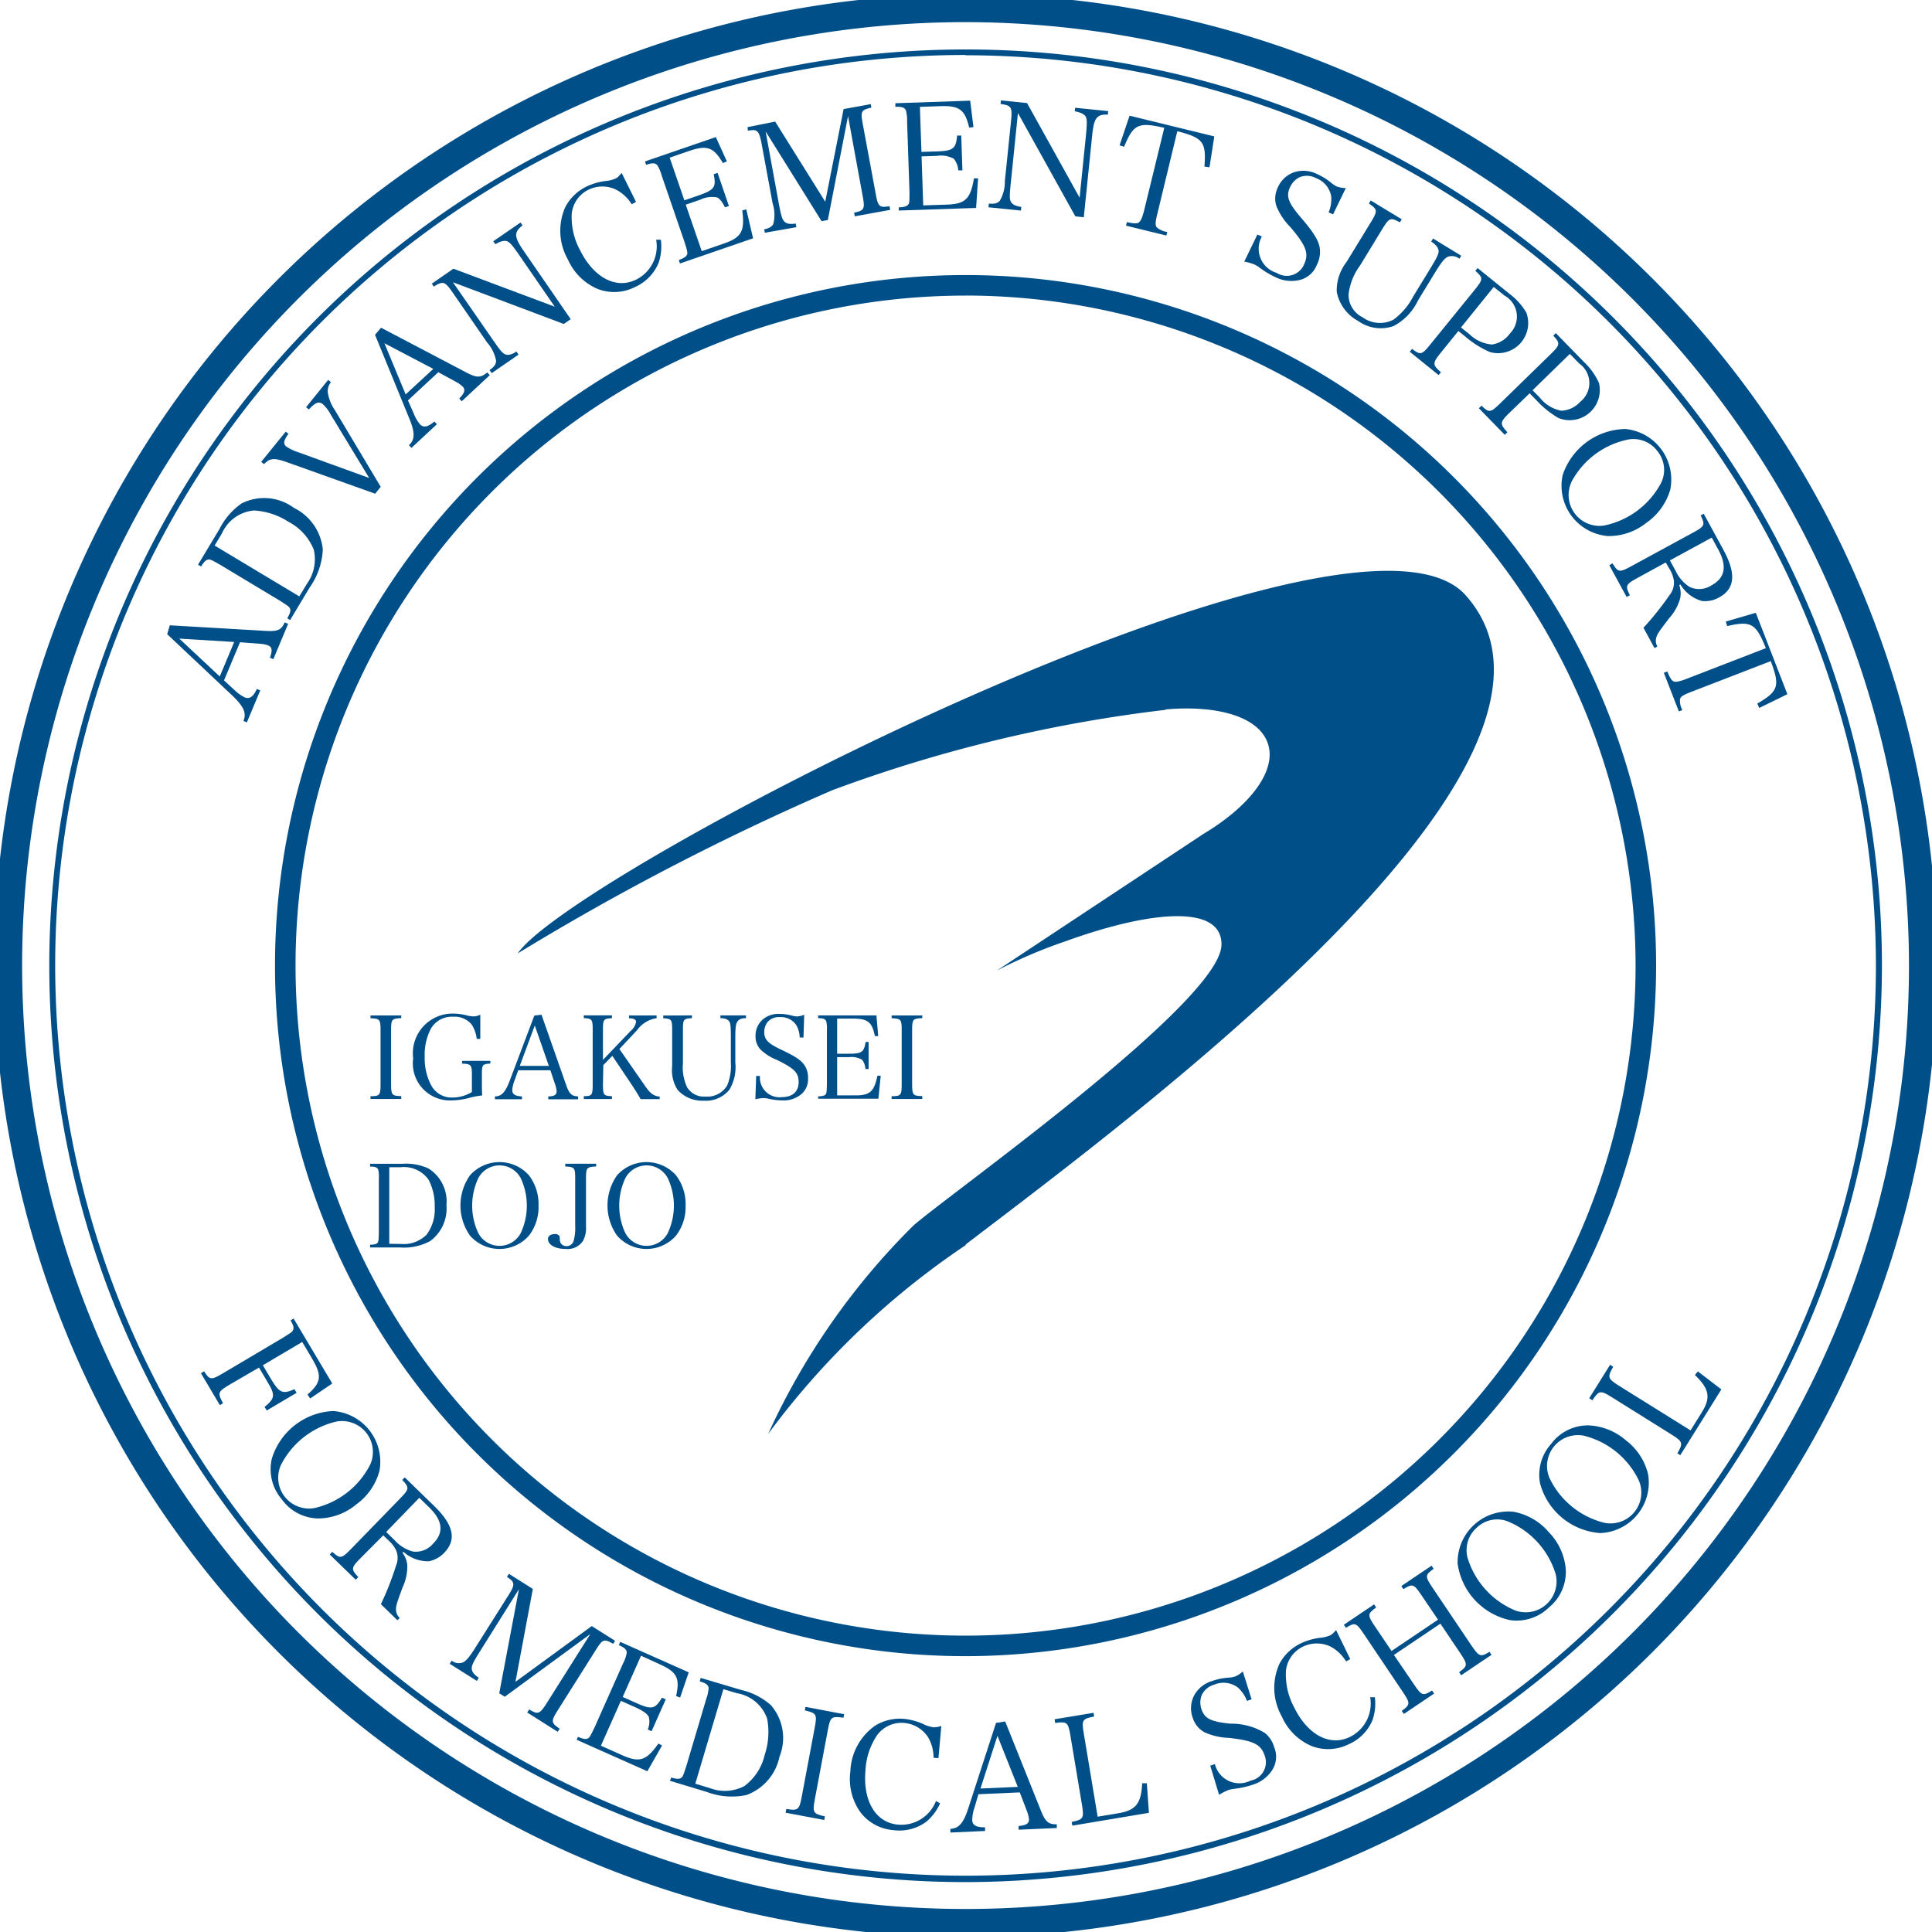 <svg xmlns="http://www.w3.org/2000/svg" xmlns:xlink="http://www.w3.org/1999/xlink" width="35" height="35" viewBox="0 0 35 35">
  <defs>
    <clipPath id="clip-path">
      <rect id="長方形_31" data-name="長方形 31" width="35" height="35" transform="translate(0)" fill="none"/>
    </clipPath>
  </defs>
  <g id="logo" transform="translate(-0.379 -0.38)">
    <g id="グループ_41" data-name="グループ 41" transform="translate(0.379 0.38)" clip-path="url(#clip-path)">
      <path id="パス_5" data-name="パス 5" d="M19.937,36.54a16.6,16.6,0,1,1,16.6-16.6,16.622,16.622,0,0,1-16.6,16.6m0-33.1A16.492,16.492,0,1,0,36.428,19.937,16.51,16.51,0,0,0,19.937,3.445" transform="translate(-2.444 -2.444)" fill="#004f89"/>
      <path id="パス_6" data-name="パス 6" d="M29.55,42.06A12.51,12.51,0,1,1,42.06,29.55,12.524,12.524,0,0,1,29.55,42.06m0-24.648A12.138,12.138,0,1,0,41.688,29.55,12.152,12.152,0,0,0,29.55,17.411" transform="translate(-12.058 -12.057)" fill="#004f89"/>
      <path id="パス_7" data-name="パス 7" d="M17.6,35.2A17.6,17.6,0,1,1,35.2,17.6,17.619,17.619,0,0,1,17.6,35.2M17.6.508A17.091,17.091,0,1,0,34.69,17.6,17.111,17.111,0,0,0,17.6.508" transform="translate(-0.107 -0.107)" fill="#004f89"/>
      <path id="パス_8" data-name="パス 8" d="M13.065,81.526c-.213.126-.223.151-.119.337l-.058.034-.343-.578.058-.034c.1.159.127.162.34.036l1.09-.646c.145-.092.148-.093.165-.113.039-.045.033-.1-.03-.2l.056-.033.7,1.176-.4.272-.048-.071c.251-.22.266-.342.082-.653l-.178-.3-.713.422.147.248c.151.254.209.28.426.186l.038.065-.541.321-.039-.065c.189-.156.2-.213.046-.465l-.147-.248Z" transform="translate(-8.905 -56.442)" fill="#004f89"/>
      <path id="パス_9" data-name="パス 9" d="M17.893,85.949a.921.921,0,0,1,.844,1.081,1.1,1.1,0,0,1-.418.609,1.087,1.087,0,0,1-.69.256.827.827,0,0,1-.665-.35.837.837,0,0,1-.178-.731,1.22,1.22,0,0,1,1.108-.865m-.945.983a.559.559,0,0,0,.605.776,1.507,1.507,0,0,0,1.017-.794.56.56,0,0,0-.605-.776,1.508,1.508,0,0,0-1.017.794" transform="translate(-11.862 -60.387)" fill="#004f89"/>
      <path id="パス_10" data-name="パス 10" d="M20.917,91.436c-.173.177-.176.2-.041.343l-.047.048-.471-.457.047-.048c.141.129.167.125.34-.052l.882-.908c.174-.179.178-.2.045-.343l.045-.046.534.519c.353.343.41.612.181.847a.522.522,0,0,1-.277.154.664.664,0,0,1-.462-.172l-.017.017a.45.45,0,0,1,.087.22.894.894,0,0,1-.085.408c-.113.306-.124.348-.118.418a.206.206,0,0,0,.067.136l-.042.042-.3-.292a5.215,5.215,0,0,0,.275-.7.354.354,0,0,0,0-.277.544.544,0,0,0-.114-.156l-.118-.114Zm.622-.32a.682.682,0,0,0,.324.2.408.408,0,0,0,.369-.144c.2-.2.173-.417-.074-.657l-.177-.172-.6.619Z" transform="translate(-14.385 -63.209)" fill="#004f89"/>
      <path id="パス_11" data-name="パス 11" d="M28.193,97.2c-.132.209-.164.275-.161.331s.038.107.128.166l-.036.057-.491-.31.036-.057a.205.205,0,0,0,.193.036c.062-.021.129-.1.241-.28l.589-.932c.075-.119.1-.174.091-.22s-.028-.062-.113-.122l.035-.055.434.274-.315,1.683,1.382-1.01.423.267-.034.054c-.17-.094-.19-.088-.323.124l-.676,1.071c-.132.209-.13.236.029.343l-.036.056-.552-.349.036-.056c.162.1.191.085.322-.121l.785-1.244L28.63,98.041l-.1-.062.357-1.886Z" transform="translate(-19.486 -67.303)" fill="#004f89"/>
      <path id="パス_12" data-name="パス 12" d="M35.358,101.669c.084.037.138.047.171.032s.042-.02.128-.2l.515-1.157a.721.721,0,0,0,.068-.188c.006-.059-.03-.1-.143-.148l.026-.059,1.241.552-.156.457-.073-.027c.073-.324.016-.438-.3-.578L36.5,100.2l-.332.747.253.113c.273.121.335.108.458-.1l.069.03-.257.578-.069-.031a.369.369,0,0,0,.019-.227c-.021-.053-.108-.116-.253-.18l-.253-.113-.362.813.388.173c.309.138.434.1.654-.212l.066.035-.267.467-1.28-.57Z" transform="translate(-24.887 -70.205)" fill="#004f89"/>
      <path id="パス_13" data-name="パス 13" d="M41.027,103.945c.088.026.143.029.174.01s.038-.025.1-.217l.36-1.213a.744.744,0,0,0,.044-.194c0-.059-.042-.094-.161-.129l.018-.062.726.216a1.235,1.235,0,0,1,.545.277.906.906,0,0,1,.156.935.94.94,0,0,1-.6.694,1.29,1.29,0,0,1-.722-.058l-.662-.2Zm.7.191a.759.759,0,0,0,.628-.038.975.975,0,0,0,.366-.564,1.29,1.29,0,0,0,.044-.657.7.7,0,0,0-.547-.46l-.245-.073-.509,1.712Z" transform="translate(-28.868 -71.743)" fill="#004f89"/>
      <path id="パス_14" data-name="パス 14" d="M48.027,105.745c.215.035.235.017.28-.226l.234-1.245c.046-.245.033-.264-.179-.315l.012-.063.7.132-.012.064c-.219-.03-.238-.018-.284.229l-.234,1.245c-.046.243-.031.268.182.313l-.012.066-.7-.132Z" transform="translate(-33.782 -72.974)" fill="#004f89"/>
      <path id="パス_15" data-name="パス 15" d="M53.425,105.325a.725.725,0,0,0-.1-.374.576.576,0,0,0-.428-.257.549.549,0,0,0-.492.218,1.253,1.253,0,0,0-.213.638c-.05.56.186.951.591.986a.674.674,0,0,0,.686-.428l.075.042a.928.928,0,0,1-.251.334.823.823,0,0,1-.594.152.834.834,0,0,1-.593-.317,1.031,1.031,0,0,1-.188-.743,1.057,1.057,0,0,1,.455-.837.862.862,0,0,1,.521-.119,1.16,1.16,0,0,1,.335.089.59.59,0,0,0,.194.063.366.366,0,0,0,.143-.025l-.052.584Z" transform="translate(-36.513 -73.481)" fill="#004f89"/>
      <path id="パス_16" data-name="パス 16" d="M58.444,106.343a.712.712,0,0,0-.041.222c0,.1.076.137.232.135l0,.067-.628.028,0-.067c.153-.007.237-.1.327-.38l.5-1.539.166-.026.641,1.6c.085.216.138.265.294.263l0,.067-.692.031,0-.067c.137-.012.192-.046.188-.124a.58.58,0,0,0-.039-.152l-.128-.333-.749.033Zm.416-1.3-.308.955.676-.03Z" transform="translate(-40.79 -73.597)" fill="#004f89"/>
      <path id="パス_17" data-name="パス 17" d="M64.639,106.232c.211-.044.226-.065.186-.309l-.209-1.252c-.041-.247-.06-.26-.276-.232l-.011-.067.706-.117.011.066c-.216.044-.23.063-.188.31l.251,1.506.374-.062c.318-.053.415-.175.433-.544l.084,0,.038.536-1.387.232Z" transform="translate(-45.224 -73.226)" fill="#004f89"/>
      <path id="パス_18" data-name="パス 18" d="M72.954,103.442l.084-.029a.457.457,0,0,0,.647.3.34.34,0,0,0,.253-.459c-.07-.2-.2-.264-.639-.315a1.177,1.177,0,0,1-.445-.1.446.446,0,0,1-.216-.26.5.5,0,0,1,.032-.424.55.55,0,0,1,.321-.248,1.1,1.1,0,0,1,.314-.061.527.527,0,0,0,.1-.02.49.49,0,0,0,.139-.091l.159.505-.084.029a.611.611,0,0,0-.164-.242.43.43,0,0,0-.428-.053.352.352,0,0,0-.232.2.382.382,0,0,0,0,.247c.058.168.169.223.52.26a1.17,1.17,0,0,1,.628.168.508.508,0,0,1,.168.255.45.45,0,0,1-.024.4.642.642,0,0,1-.365.283,1.592,1.592,0,0,1-.355.076.584.584,0,0,0-.087.021,1.035,1.035,0,0,0-.166.086Z" transform="translate(-51.029 -71.455)" fill="#004f89"/>
      <path id="パス_19" data-name="パス 19" d="M78.96,99.813a.723.723,0,0,0-.28-.268.577.577,0,0,0-.5,0,.548.548,0,0,0-.309.44,1.248,1.248,0,0,0,.146.655c.246.505.648.718,1.013.541a.672.672,0,0,0,.367-.719l.085,0a.918.918,0,0,1-.043.415.822.822,0,0,1-.43.436.834.834,0,0,1-.671.034,1.03,1.03,0,0,1-.543-.539,1.055,1.055,0,0,1-.042-.951.86.86,0,0,1,.385-.37,1.171,1.171,0,0,1,.333-.1.593.593,0,0,0,.2-.046c.034-.017.044-.027.109-.095l.256.526Z" transform="translate(-54.575 -69.715)" fill="#004f89"/>
      <path id="パス_20" data-name="パス 20" d="M83.146,97.484c.138.205.163.214.327.11l.037.056-.548.369-.038-.056c.155-.111.158-.136.019-.343l-.706-1.05c-.139-.207-.159-.213-.324-.112l-.038-.055.548-.369.037.056c-.158.116-.16.137-.021.344l.3.444.842-.567-.3-.443c-.139-.207-.16-.213-.327-.11l-.038-.056.548-.369.037.056c-.156.115-.158.136-.019.343l.706,1.049c.138.2.163.214.325.112l.037.055L84,97.318l-.037-.056c.157-.112.159-.139.021-.344l-.36-.535-.842.567Z" transform="translate(-57.53 -66.969)" fill="#004f89"/>
      <path id="パス_21" data-name="パス 21" d="M88.773,92.961a.919.919,0,0,1,1.013-.923,1.1,1.1,0,0,1,.639.37,1.085,1.085,0,0,1,.307.669.828.828,0,0,1-.3.69.836.836,0,0,1-.715.233,1.219,1.219,0,0,1-.946-1.039m1.051.867a.559.559,0,0,0,.727-.662,1.506,1.506,0,0,0-.868-.954.534.534,0,0,0-.561.114.54.54,0,0,0-.166.548,1.505,1.505,0,0,0,.868.954" transform="translate(-62.367 -64.651)" fill="#004f89"/>
      <path id="パス_22" data-name="パス 22" d="M93.739,87.88a.838.838,0,0,1,.2-.725.829.829,0,0,1,.671-.335,1.1,1.1,0,0,1,.686.274,1.086,1.086,0,0,1,.4.617.915.915,0,0,1-.869,1.06,1.218,1.218,0,0,1-1.087-.891m1.166.706a.559.559,0,0,0,.624-.761,1.505,1.505,0,0,0-1-.818.559.559,0,0,0-.624.761,1.5,1.5,0,0,0,1,.818" transform="translate(-65.838 -60.998)" fill="#004f89"/>
      <path id="パス_23" data-name="パス 23" d="M98.355,84.754c.107-.187.1-.212-.109-.343l-1.075-.672c-.212-.132-.234-.127-.356.053l-.057-.036.378-.606.057.035c-.11.191-.1.214.107.346l1.294.807.2-.321c.171-.273.143-.427-.121-.683l.053-.065.426.326-.744,1.192Z" transform="translate(-67.968 -58.425)" fill="#004f89"/>
      <path id="パス_24" data-name="パス 24" d="M22.833,63.415c.169,0,.182-.021.182-.213v-.985c0-.194-.013-.207-.182-.215v-.05h.557V62c-.172.008-.184.021-.184.215V63.2c0,.192.014.209.184.213v.052h-.557Z" transform="translate(-16.121 -43.556)" fill="#004f89"/>
      <path id="パス_25" data-name="パス 25" d="M26.82,62.705v.05c-.144.008-.153.019-.153.2v.155c0,.107,0,.153.006.222a1.483,1.483,0,0,0-.249.048,1.322,1.322,0,0,1-.312.042.671.671,0,0,1-.69-.762.719.719,0,0,1,.707-.811,1.027,1.027,0,0,1,.276.036.519.519,0,0,0,.107.015.267.267,0,0,0,.126-.031v.439h-.065a.586.586,0,0,0-.092-.262.4.4,0,0,0-.333-.14.437.437,0,0,0-.41.226,1.022,1.022,0,0,0-.107.5,1.044,1.044,0,0,0,.113.508.419.419,0,0,0,.387.23.678.678,0,0,0,.355-.1v-.314c0-.178-.015-.195-.178-.2v-.05Z" transform="translate(-17.937 -43.487)" fill="#004f89"/>
      <path id="パス_26" data-name="パス 26" d="M30.732,63.1a.553.553,0,0,0-.04.171c0,.075.054.109.176.113v.052h-.49v-.052c.119,0,.188-.073.268-.284l.446-1.18.13-.015.443,1.263c.059.171.1.211.22.216v.052h-.54v-.052c.107,0,.151-.029.151-.09a.445.445,0,0,0-.025-.119l-.088-.264H30.8Zm.368-1-.272.732h.527Z" transform="translate(-21.412 -43.522)" fill="#004f89"/>
      <path id="パス_27" data-name="パス 27" d="M36.116,63.2c0,.192.013.209.163.213v.052h-.51v-.052c.149,0,.161-.019.161-.213v-.985c0-.194-.01-.207-.161-.216v-.05h.51V62c-.153.009-.163.021-.163.216v.54l.5-.523a.289.289,0,0,0,.1-.161c0-.046-.036-.067-.128-.071v-.05h.5V62a.534.534,0,0,0-.354.218l-.32.341.477.686c.088.123.142.163.253.176v.046h-.345c-.059-.1-.1-.167-.151-.245l-.362-.539-.163.167Z" transform="translate(-25.193 -43.555)" fill="#004f89"/>
      <path id="パス_28" data-name="パス 28" d="M41.121,61.95V62c-.153.008-.163.021-.163.216v.6a.849.849,0,0,0,.075.435.355.355,0,0,0,.335.169.415.415,0,0,0,.391-.2.932.932,0,0,0,.067-.42v-.458c0-.188-.006-.249-.029-.283S41.725,62,41.637,62v-.05H42.1V62c-.082,0-.123.019-.153.059s-.04.109-.04.283v.464a.791.791,0,0,1-.107.489.546.546,0,0,1-.462.2.6.6,0,0,1-.475-.194.658.658,0,0,1-.1-.431v-.652c0-.195-.011-.207-.161-.216v-.05Z" transform="translate(-28.586 -43.555)" fill="#004f89"/>
      <path id="パス_29" data-name="パス 29" d="M46.193,62.989h.069a.355.355,0,0,0,.4.383c.19,0,.3-.1.3-.272s-.078-.245-.389-.4a.915.915,0,0,1-.3-.188.346.346,0,0,1-.092-.247.391.391,0,0,1,.132-.3.429.429,0,0,1,.3-.1.857.857,0,0,1,.247.036.418.418,0,0,0,.078.01.384.384,0,0,0,.125-.031l-.013.412h-.069a.47.47,0,0,0-.059-.22.333.333,0,0,0-.3-.149.273.273,0,0,0-.222.088.3.3,0,0,0-.061.182c0,.138.067.207.316.324s.36.192.418.285a.4.4,0,0,1,.059.23.351.351,0,0,1-.119.285.5.5,0,0,1-.341.115,1.222,1.222,0,0,1-.28-.036.455.455,0,0,0-.069-.006.745.745,0,0,0-.145.021Z" transform="translate(-32.494 -43.497)" fill="#004f89"/>
      <path id="パス_30" data-name="パス 30" d="M49.985,63.417c.071,0,.113-.01.132-.031s.023-.027.027-.184v-.985a.567.567,0,0,0-.011-.155c-.015-.044-.052-.061-.148-.061v-.05h1.056l.033.374-.061,0c-.05-.253-.128-.316-.4-.316H50.33v.636h.215c.232,0,.272-.029.3-.213H50.9v.491h-.059a.286.286,0,0,0-.059-.168.381.381,0,0,0-.236-.048H50.33V63.4h.33c.264,0,.339-.069.4-.357l.059,0-.042.417h-1.09Z" transform="translate(-35.164 -43.556)" fill="#004f89"/>
      <path id="パス_31" data-name="パス 31" d="M54.445,63.415c.169,0,.182-.021.182-.213v-.985c0-.194-.013-.207-.182-.215v-.05H55V62c-.172.008-.184.021-.184.215V63.2c0,.192.014.209.184.213v.052h-.556Z" transform="translate(-38.292 -43.556)" fill="#004f89"/>
      <path id="パス_32" data-name="パス 32" d="M22.806,72.417c.071,0,.113-.01.132-.031s.023-.027.027-.184v-.985a.563.563,0,0,0-.01-.155c-.015-.044-.052-.061-.148-.061v-.05h.59a.963.963,0,0,1,.469.086.706.706,0,0,1,.324.663.733.733,0,0,1-.293.65,1,1,0,0,1-.552.117h-.538Zm.563-.013a.59.59,0,0,0,.46-.168.76.76,0,0,0,.148-.5,1,1,0,0,0-.113-.5.549.549,0,0,0-.51-.222h-.2V72.4Z" transform="translate(-16.102 -49.868)" fill="#004f89"/>
      <path id="パス_33" data-name="パス 33" d="M28.461,71.09a.716.716,0,0,1,1.067,0,.86.86,0,0,1,.174.548.845.845,0,0,1-.174.546.711.711,0,0,1-1.067,0,.949.949,0,0,1,0-1.094m.151,1.05a.435.435,0,0,0,.766,0,1.172,1.172,0,0,0,0-1,.435.435,0,0,0-.766,0,1.172,1.172,0,0,0,0,1" transform="translate(-19.946 -49.799)" fill="#004f89"/>
      <path id="パス_34" data-name="パス 34" d="M34.476,70.95V71c-.171.008-.184.021-.184.216v.646c0,.025,0,.025,0,.159,0,.031,0,.056,0,.067a.5.5,0,0,1-.054.26.335.335,0,0,1-.311.146c-.192,0-.324-.073-.324-.182,0-.053.05-.088.126-.088a.09.09,0,0,1,.079.033c.008.015.008.015.01.067a.115.115,0,0,0,.117.119.132.132,0,0,0,.136-.109.848.848,0,0,0,.025-.257v-.861c0-.195-.013-.207-.18-.216v-.05Z" transform="translate(-23.676 -49.868)" fill="#004f89"/>
      <path id="パス_35" data-name="パス 35" d="M37.379,71.09a.716.716,0,0,1,1.067,0,.86.86,0,0,1,.174.548.845.845,0,0,1-.174.546.711.711,0,0,1-1.067,0,.949.949,0,0,1,0-1.094m.151,1.05a.435.435,0,0,0,.766,0,1.172,1.172,0,0,0,0-1,.435.435,0,0,0-.766,0,1.172,1.172,0,0,0,0,1" transform="translate(-26.2 -49.799)" fill="#004f89"/>
      <path id="パス_36" data-name="パス 36" d="M39.875,47.2c3.048-2.331,11.76-8.746,9.056-11.765-2.048-2.287-16.17,5.02-17.17,6.491a46.057,46.057,0,0,1,5.7-2.957A26.076,26.076,0,0,1,43.5,37.513v-.007c.949-.083,1.687.136,1.85.615.17.5-.333,1.148-1.2,1.661l.369-.243-4.081,2.7a8.745,8.745,0,0,1,1.23-.527c1.6-.581,2.859-.668,2.842.062-.024,1.045-4.959,4.53-5.586,5.087a12.768,12.768,0,0,0-2.626,3.77,14.418,14.418,0,0,1,3.58-3.421" transform="translate(-22.382 -24.654)" fill="#004f89"/>
      <path id="パス_37" data-name="パス 37" d="M11.719,39.341a.714.714,0,0,0,.184.132c.089.037.156-.01.221-.152l.062.026-.243.58-.062-.026c.059-.142.007-.26-.2-.459L10.5,38.329l.047-.161,1.718.1c.232.016.3-.011.364-.153l.062.026-.268.64-.062-.026c.048-.129.04-.193-.032-.223a.574.574,0,0,0-.154-.03l-.356-.027-.29.691Zm-1-.932.733.686.262-.625Z" transform="translate(-7.471 -26.84)" fill="#004f89"/>
      <path id="パス_38" data-name="パス 38" d="M13.988,32.741c.047-.078.063-.131.053-.165s-.015-.044-.185-.152l-1.086-.653c-.15-.085-.153-.085-.178-.091-.058-.013-.1.017-.165.123l-.055-.033.391-.65a1.234,1.234,0,0,1,.4-.46.906.906,0,0,1,.946.082.941.941,0,0,1,.523.754,1.294,1.294,0,0,1-.237.686l-.356.593Zm.359-.628a.76.76,0,0,0,.12-.618.981.981,0,0,0-.455-.5,1.288,1.288,0,0,0-.626-.206.7.7,0,0,0-.582.416l-.132.219,1.534.921Z" transform="translate(-8.784 -21.541)" fill="#004f89"/>
      <path id="パス_39" data-name="パス 39" d="M16.692,24.891c-.175-.062-.253-.077-.323-.055-.036.01-.05.019-.118.081l-.05-.041.444-.547.05.041a.4.4,0,0,0-.07.12.091.091,0,0,0,.03.108.813.813,0,0,0,.207.1l1.295.47-.7-1.154a.693.693,0,0,0-.137-.181c-.073-.059-.137-.035-.256.094l-.05-.041.4-.495.05.041a.264.264,0,0,0-.057.185.767.767,0,0,0,.125.316l.834,1.395-.1.125Z" transform="translate(-11.469 -16.509)" fill="#004f89"/>
      <path id="パス_40" data-name="パス 40" d="M23.811,21.765a.708.708,0,0,0,.113.2c.066.071.146.055.264-.047l.046.049-.461.429-.046-.049c.112-.1.113-.234,0-.5l-.614-1.5.109-.128,1.524.8c.205.11.277.113.4.01l.046.049-.508.473-.046-.049c.1-.1.116-.159.063-.216a.569.569,0,0,0-.128-.09l-.314-.171-.55.511ZM23.283,20.5l.385.927.5-.462Z" transform="translate(-16.319 -14.282)" fill="#004f89"/>
      <path id="パス_41" data-name="パス 41" d="M27.678,16c.122.177.162.221.211.24s.113.007.2-.052l.038.056-.487.336-.038-.056c.084-.058.119-.108.118-.17a.691.691,0,0,0-.162-.329l-.615-.892c-.15-.217-.18-.229-.351-.121l-.037-.053.392-.271,1.836.688-.627-.91c-.137-.2-.188-.259-.239-.276s-.117,0-.211.054l-.037-.053.494-.34.036.053c-.16.123-.154.208.026.469l.847,1.229-.126.087-2.008-.756Z" transform="translate(-18.733 -9.82)" fill="#004f89"/>
      <path id="パス_42" data-name="パス 42" d="M35.636,11.426a.725.725,0,0,0-.282-.265.575.575,0,0,0-.5,0,.547.547,0,0,0-.305.442,1.25,1.25,0,0,0,.151.654c.249.5.654.713,1.017.533a.673.673,0,0,0,.362-.722l.085,0a.919.919,0,0,1-.04.416.823.823,0,0,1-.426.44.833.833,0,0,1-.67.039,1.029,1.029,0,0,1-.547-.535,1.056,1.056,0,0,1-.049-.95.861.861,0,0,1,.382-.372,1.152,1.152,0,0,1,.332-.1.585.585,0,0,0,.2-.048c.034-.016.043-.027.108-.1l.26.524Z" transform="translate(-24.192 -7.725)" fill="#004f89"/>
      <path id="パス_43" data-name="パス 43" d="M40.1,10.907c.087-.03.133-.06.147-.093s.016-.043-.044-.235l-.412-1.2a.739.739,0,0,0-.077-.184c-.036-.047-.089-.052-.206-.012l-.021-.061,1.284-.442.2.441-.072.03c-.167-.287-.287-.331-.613-.219l-.351.121.266.773.262-.09c.283-.1.318-.149.269-.383l.071-.024.205.6-.071.024c-.058-.111-.093-.153-.141-.179a.489.489,0,0,0-.308.041l-.262.09.29.842.4-.138c.321-.11.383-.226.334-.6l.073-.019.123.524-1.325.456Z" transform="translate(-27.803 -6.197)" fill="#004f89"/>
      <path id="パス_44" data-name="パス 44" d="M46.261,8.459c.045.243.066.313.106.352s.1.052.205.036l.012.066-.571.1L46,8.952c.092-.019.144-.051.167-.1a.671.671,0,0,0-.013-.369l-.2-1.083c-.026-.137-.047-.194-.082-.223s-.062-.027-.167-.013L45.7,7.1,46.2,7l.907,1.451.333-1.678.492-.09.011.063c-.188.046-.2.064-.154.309L48.02,8.3c.044.243.064.262.252.233l.012.066-.642.117-.012-.066c.184-.039.2-.066.154-.307L47.52,6.9l-.366,1.883-.113.021L46.027,7.178Z" transform="translate(-32.157 -4.797)" fill="#004f89"/>
      <path id="パス_45" data-name="パス 45" d="M54.721,8.4c.091,0,.145-.019.168-.046s.028-.036.027-.237L54.873,6.85a.714.714,0,0,0-.02-.2c-.021-.056-.07-.076-.193-.071l0-.065,1.356-.046.059.479-.078.008c-.075-.323-.177-.4-.521-.388l-.371.013.028.816.277-.009c.3-.01.348-.05.369-.287l.075,0,.021.631-.075,0a.37.37,0,0,0-.082-.212.49.49,0,0,0-.306-.051l-.277.009.03.888.424-.014c.338-.011.432-.1.495-.476l.075,0-.036.536-1.4.047Z" transform="translate(-38.44 -4.644)" fill="#004f89"/>
      <path id="パス_46" data-name="パス 46" d="M60.72,7.966c-.022.214-.02.274.005.319s.081.079.188.092l-.007.067-.588-.06.007-.067c.1.01.16-.005.2-.053a.689.689,0,0,0,.09-.355l.111-1.078c.027-.262.011-.291-.189-.319l.007-.064.473.048.952,1.714.112-1.1c.024-.241.024-.319,0-.365s-.087-.079-.2-.1l.007-.064.6.061-.007.064c-.2-.01-.252.058-.284.374l-.152,1.485-.153-.016L60.852,6.677Z" transform="translate(-42.411 -4.629)" fill="#004f89"/>
      <path id="パス_47" data-name="パス 47" d="M68.947,9.158c-.038.154-.039.206-.01.244a.363.363,0,0,0,.19.083l-.016.065-.731-.179.016-.065c.112.027.178.03.211.01s.062-.07.1-.217l.366-1.5c-.469-.109-.559-.067-.728.343l-.082-.026.181-.537,1.535.375-.087.56L69.8,8.3c.036-.442-.023-.52-.491-.64Z" transform="translate(-47.981 -5.283)" fill="#004f89"/>
      <path id="パス_48" data-name="パス 48" d="M76.071,11.865l.081.036a.456.456,0,0,0,.267.659.34.34,0,0,0,.5-.159c.087-.194.038-.328-.248-.667a1.175,1.175,0,0,1-.254-.379.444.444,0,0,1,.022-.337.5.5,0,0,1,.314-.286.55.55,0,0,1,.4.039,1.11,1.11,0,0,1,.271.171.515.515,0,0,0,.085.053.484.484,0,0,0,.164.029l-.231.476-.081-.036a.609.609,0,0,0,.047-.288.429.429,0,0,0-.275-.332.351.351,0,0,0-.306-.013.381.381,0,0,0-.167.182c-.073.162-.03.278.2.546s.32.415.341.553a.508.508,0,0,1-.052.3.449.449,0,0,1-.289.271.641.641,0,0,1-.46-.044,1.615,1.615,0,0,1-.31-.189.514.514,0,0,0-.077-.043.96.96,0,0,0-.18-.051Z" transform="translate(-53.292 -7.617)" fill="#004f89"/>
      <path id="パス_49" data-name="パス 49" d="M82.609,12.852l-.033.055c-.173-.093-.193-.086-.323.127l-.4.656a1.088,1.088,0,0,0-.208.527.455.455,0,0,0,.253.409.534.534,0,0,0,.561.044,1.2,1.2,0,0,0,.355-.416l.306-.5c.126-.207.16-.277.157-.329s-.04-.109-.135-.17l.034-.055.511.312-.033.055a.22.22,0,0,0-.206-.038c-.059.024-.116.093-.233.283l-.311.509a1.01,1.01,0,0,1-.444.465.7.7,0,0,1-.639-.091.767.767,0,0,1-.39-.531.843.843,0,0,1,.178-.539l.437-.715c.13-.213.127-.234-.032-.344l.033-.055Z" transform="translate(-57.215 -8.879)" fill="#004f89"/>
      <path id="パス_50" data-name="パス 50" d="M86.444,18.148c-.156.193-.156.219,0,.356l-.042.052-.523-.423.042-.052c.152.116.176.111.333-.083l.8-.985c.157-.194.159-.217.013-.346l.041-.05.575.465a1.171,1.171,0,0,1,.308.342.546.546,0,0,1-.655.716,1.7,1.7,0,0,1-.44-.273l-.136-.11Zm.515-.334a.656.656,0,0,0,.412.188.49.49,0,0,0,.323-.2.434.434,0,0,0-.1-.687L87.4,16.96l-.593.734Z" transform="translate(-60.34 -11.761)" fill="#004f89"/>
      <path id="パス_51" data-name="パス 51" d="M90.622,22.006c-.177.173-.181.2-.039.353l-.048.047-.469-.481.048-.047c.137.133.162.131.341-.044l.906-.884c.179-.174.183-.2.053-.341l.046-.045.516.529a1.164,1.164,0,0,1,.266.375.546.546,0,0,1-.734.634,1.707,1.707,0,0,1-.4-.323l-.122-.125Zm.55-.271a.654.654,0,0,0,.387.235.49.49,0,0,0,.344-.163.433.433,0,0,0-.02-.694l-.169-.173-.675.659Z" transform="translate(-63.275 -14.529)" fill="#004f89"/>
      <path id="パス_52" data-name="パス 52" d="M96.221,26.377a.92.92,0,0,1,.818,1.1,1.105,1.105,0,0,1-.432.6,1.087,1.087,0,0,1-.7.24.915.915,0,0,1-.818-1.1,1.219,1.219,0,0,1,1.127-.839m-.966.96a.559.559,0,0,0,.587.789,1.507,1.507,0,0,0,1.035-.77.535.535,0,0,0-.059-.57.541.541,0,0,0-.529-.22,1.5,1.5,0,0,0-1.035.77" transform="translate(-66.781 -18.606)" fill="#004f89"/>
      <path id="パス_53" data-name="パス 53" d="M98.492,32.685c-.217.118-.228.143-.141.315l-.059.032-.314-.576.059-.033c.1.165.123.169.34.051l1.112-.605c.219-.119.229-.14.144-.314l.056-.031.356.654c.235.432.21.705-.078.862a.522.522,0,0,1-.31.065.666.666,0,0,1-.391-.3l-.021.012a.453.453,0,0,1,.018.235.894.894,0,0,1-.2.364c-.2.259-.222.3-.237.364a.205.205,0,0,0,.023.149l-.052.029-.2-.369a5.243,5.243,0,0,0,.471-.59.354.354,0,0,0,.079-.266.546.546,0,0,0-.063-.183L99,32.407Zm.69-.121a.683.683,0,0,0,.251.286.409.409,0,0,0,.395-.028c.248-.135.288-.347.124-.649l-.118-.217-.758.413Z" transform="translate(-68.824 -22.217)" fill="#004f89"/>
      <path id="パス_54" data-name="パス 54" d="M101.784,38.957c-.148.057-.192.086-.206.131a.363.363,0,0,0,.042.2l-.063.024-.272-.7.063-.024c.042.108.077.163.112.179s.093.01.234-.044l1.439-.557c-.179-.447-.265-.5-.7-.4l-.026-.082.544-.159L103.523,39l-.509.249-.036-.079c.383-.223.414-.316.244-.769Z" transform="translate(-71.143 -26.424)" fill="#004f89"/>
    </g>
  </g>
</svg>
